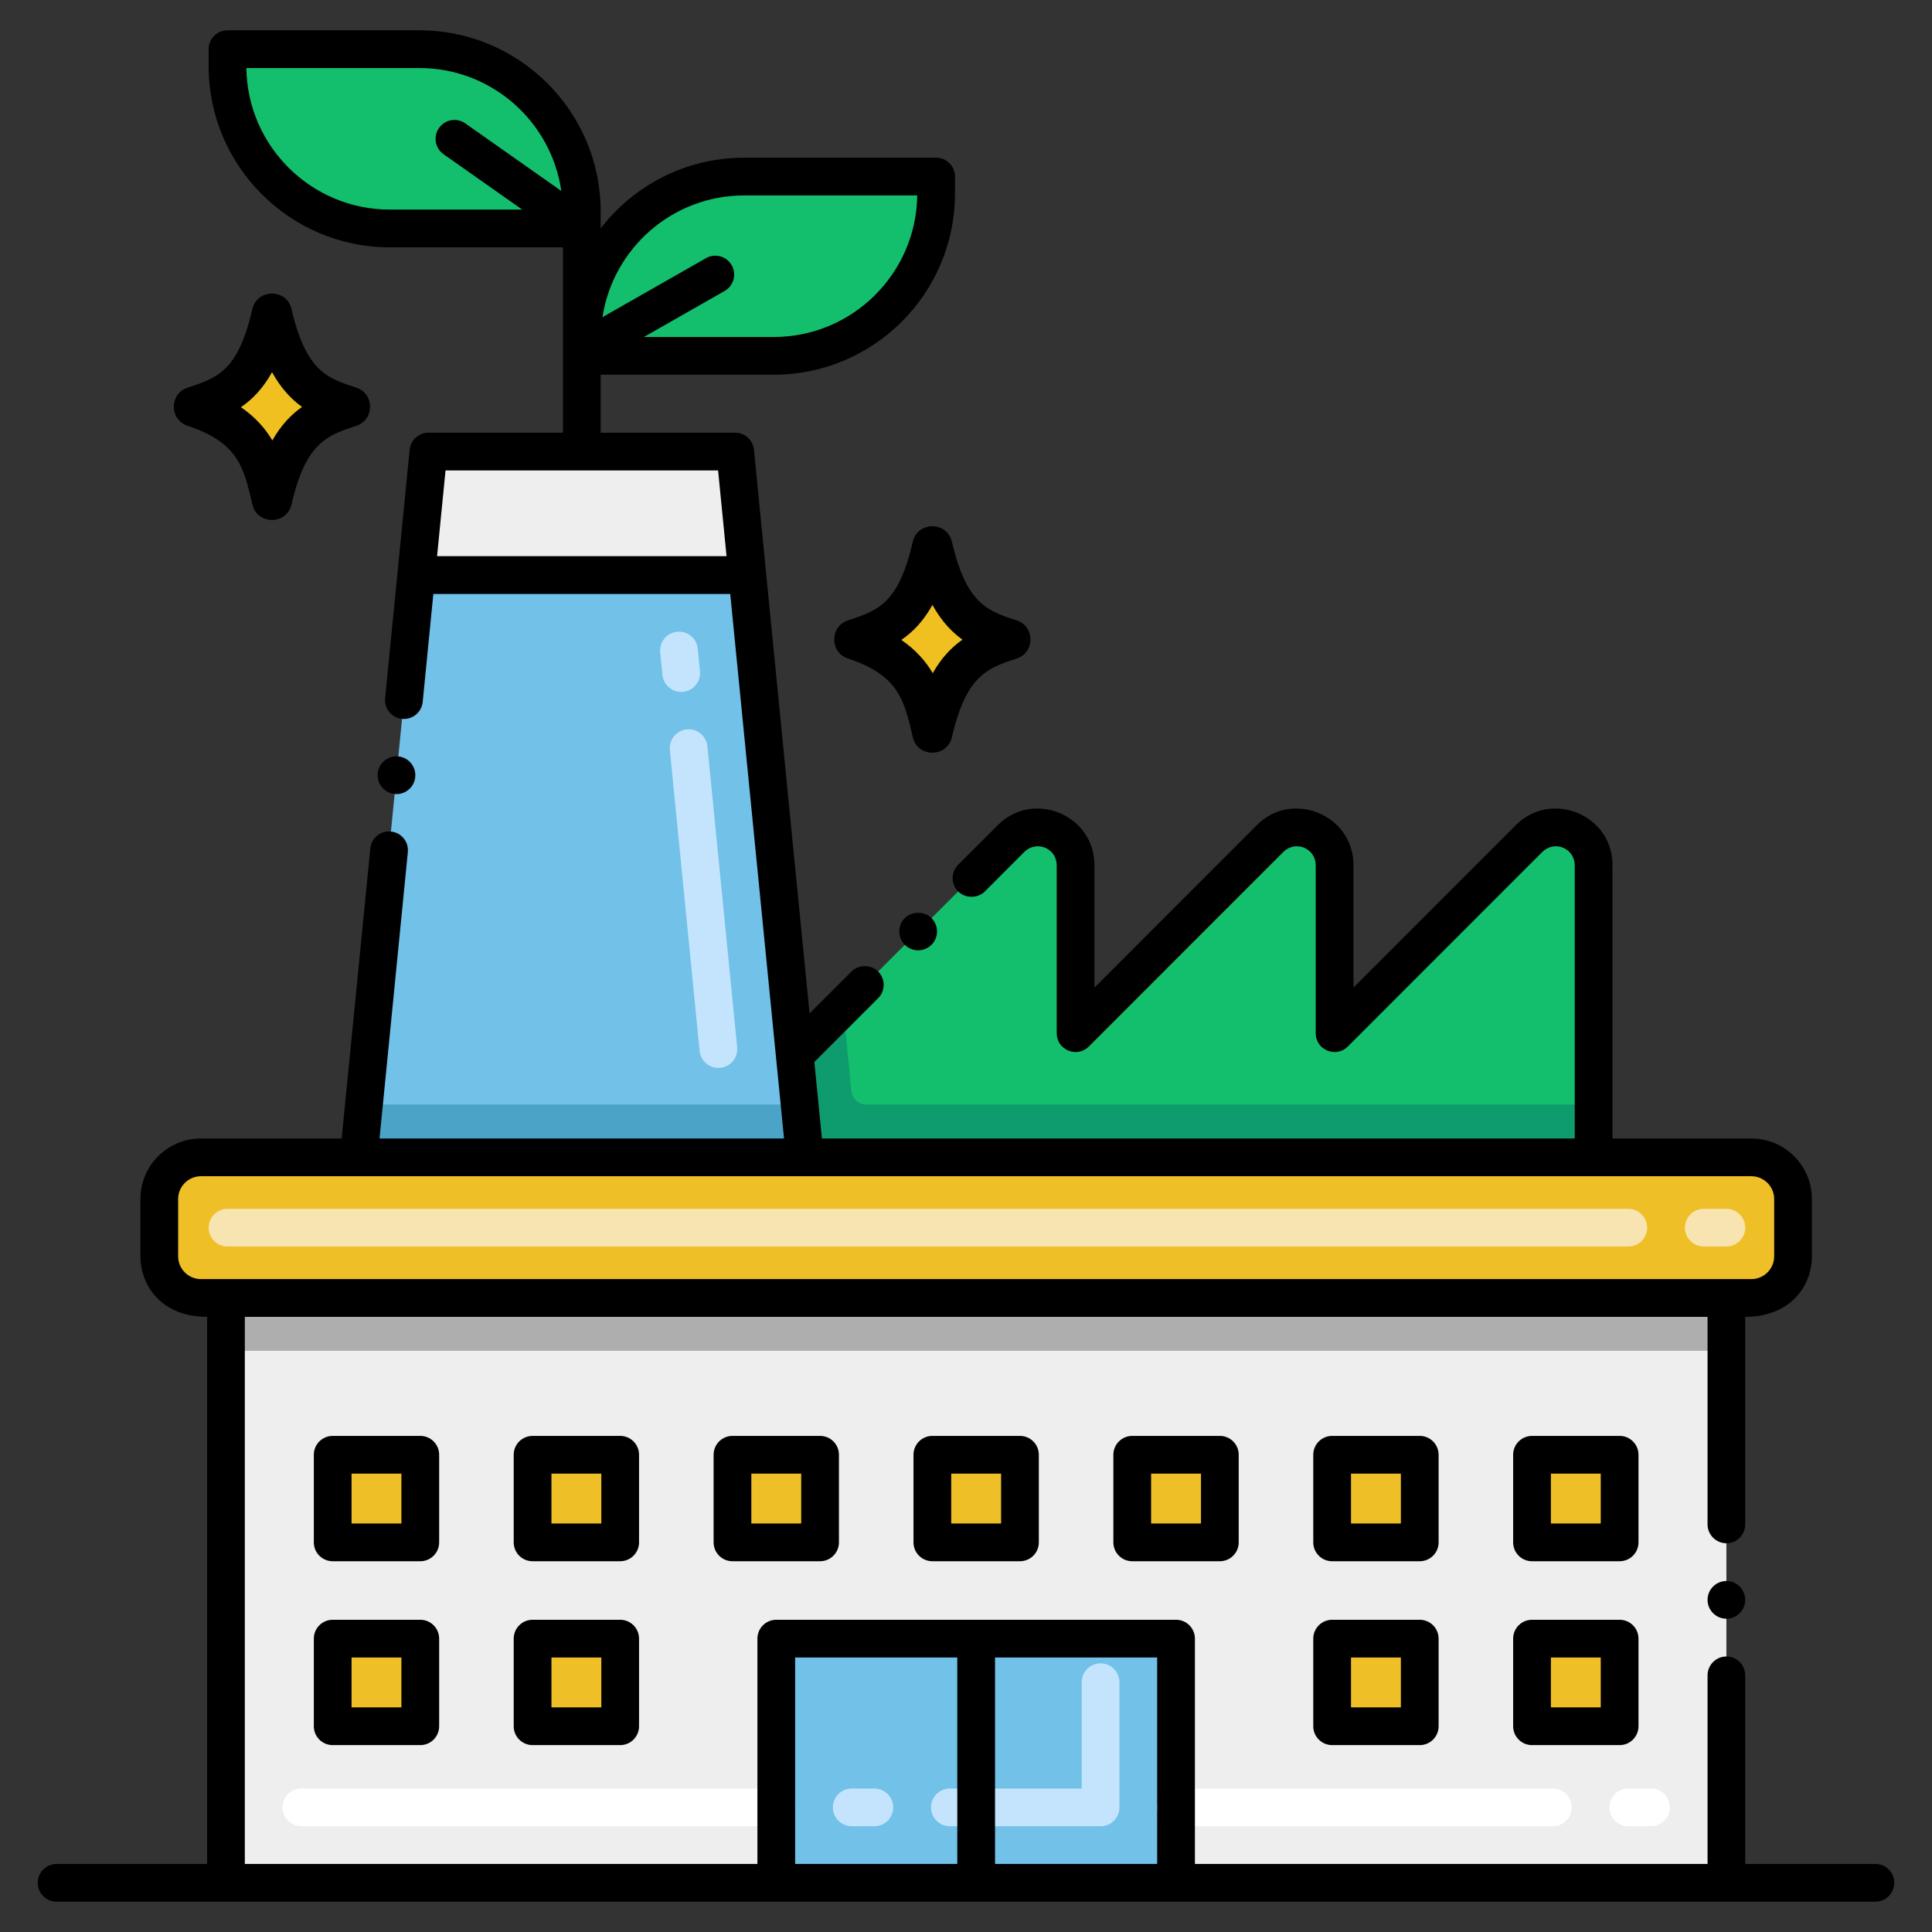 <?xml version="1.0" encoding="UTF-8"?>
<!-- Generator: Adobe Illustrator 24.0.0, SVG Export Plug-In . SVG Version: 6.00 Build 0)  -->
<svg xmlns="http://www.w3.org/2000/svg" xmlns:xlink="http://www.w3.org/1999/xlink" version="1.1" id="Layer_1" x="0px" y="0px" viewBox="0 0 256 256" xml:space="preserve">
<rect x="0" y="0" width="256" height="256" fill="#333333" stroke="none"/>
<g>
</g>
<g>
	<path fill="#EFBF27" d="M237.588,158.878v7.588c0,3.05-2.473,5.523-5.523,5.523H26.627c-3.05,0-5.523-2.473-5.523-5.523v-7.588   c0-3.05,2.473-5.523,5.523-5.523h205.438C235.115,153.355,237.588,155.828,237.588,158.878z"></path>
	<rect x="29.936" y="171.989" fill="#EEEEEE" width="198.82" height="77.495"></rect>
	<rect x="29.936" y="171.989" fill="#AEAEAE" width="198.82" height="7"></rect>
	<path fill="#13BF6D" d="M211.156,114.639v38.72h-104.51l-0.69-7l-0.64-6.58l6.39-6.4l22.27-22.27c3.15-3.15,8.54-0.92,8.54,3.53   v22.26l25.78-25.79c3.15-3.15,8.54-0.92,8.54,3.53v22.26l25.78-25.79C205.766,107.958,211.156,110.189,211.156,114.639z"></path>
	<polygon fill="#71C1E8" points="106.646,153.359 47.536,153.359 48.226,146.359 55.156,76.198 99.026,76.198 105.316,139.779    105.956,146.359  "></polygon>
	<polygon fill="#4BA4C7" points="106.646,153.359 47.536,153.359 48.226,146.359 105.956,146.359  "></polygon>
	<polygon fill="#EEEEEE" points="99.027,76.194 55.156,76.194 56.769,59.837 97.415,59.837  "></polygon>
	<path fill="#0E9B6D" d="M112.808,144.555l-1.102-11.176l-6.39,6.4l0.64,6.58l0.69,7h104.51v-7h-96.358   C113.77,146.359,112.909,145.579,112.808,144.555z"></path>
	<polygon fill="#EEEEEE" points="99.027,76.194 55.156,76.194 56.769,59.837 97.415,59.837  "></polygon>
	<path fill="#F0C020" d="M133.889,84.732c-3.961-1.309-8.051-2.453-10.348-12.345c-2.115,9.112-5.504,10.745-10.348,12.345   c7.9,2.61,9.092,6.933,10.348,12.345C125.706,87.747,129.287,86.253,133.889,84.732z"></path>
	<path d="M120.951,97.678c-1.147-4.945-1.905-8.212-8.591-10.421c-2.43-0.803-2.424-4.25,0-5.051   c4.025-1.33,6.684-2.209,8.591-10.422c0.633-2.73,4.546-2.737,5.181,0c1.95,8.399,4.863,9.193,8.591,10.421   c2.43,0.803,2.424,4.25,0,5.051c-3.881,1.282-6.686,2.209-8.591,10.421C125.496,100.421,121.588,100.421,120.951,97.678z    M119.431,84.793c1.914,1.314,3.222,2.815,4.164,4.403c1.141-2.017,2.462-3.405,3.934-4.439c-1.411-1.01-2.778-2.44-3.977-4.601   C122.365,82.289,120.979,83.73,119.431,84.793z"></path>
	<path fill="#F0C020" d="M46.383,53.895c-3.961-1.309-8.051-2.453-10.348-12.345c-2.115,9.112-5.504,10.745-10.348,12.345   c7.9,2.61,9.092,6.933,10.348,12.345C38.2,56.91,41.781,55.416,46.383,53.895z"></path>
	<path d="M33.444,66.841c-1.147-4.945-1.905-8.212-8.591-10.421c-2.43-0.803-2.424-4.25,0-5.051   c4.025-1.33,6.684-2.209,8.591-10.422c0.633-2.73,4.546-2.737,5.181,0c1.95,8.399,4.863,9.193,8.591,10.421   c2.43,0.803,2.424,4.25,0,5.051c-3.881,1.282-6.686,2.209-8.591,10.421C37.989,69.584,34.082,69.584,33.444,66.841z M31.925,53.956   c1.914,1.314,3.222,2.815,4.164,4.403c1.141-2.017,2.462-3.405,3.934-4.439c-1.411-1.01-2.778-2.44-3.977-4.601   C34.859,51.452,33.473,52.894,31.925,53.956z"></path>
	<path fill="#13BF6D" d="M77.092,30.272H51.651c-11.878,0-21.508-9.629-21.508-21.508V6.516h25.441   c11.878,0,21.508,9.629,21.508,21.508V30.272z"></path>
	<path fill="#13BF6D" d="M77.092,47.152h25.441c11.878,0,21.508-9.629,21.508-21.508v-2.248H98.6   c-11.878,0-21.508,9.629-21.508,21.508V47.152z"></path>
	<rect x="44.083" y="192.764" fill="#EFBF27" width="11.608" height="11.608"></rect>
	<rect x="70.569" y="192.764" fill="#EFBF27" width="11.608" height="11.608"></rect>
	<rect x="97.056" y="192.764" fill="#EFBF27" width="11.608" height="11.608"></rect>
	<rect x="123.542" y="192.764" fill="#EFBF27" width="11.608" height="11.608"></rect>
	<rect x="150.028" y="192.764" fill="#EFBF27" width="11.608" height="11.608"></rect>
	<rect x="176.514" y="192.764" fill="#EFBF27" width="11.608" height="11.608"></rect>
	<rect x="203.001" y="192.764" fill="#EFBF27" width="11.608" height="11.608"></rect>
	<rect x="44.083" y="217.128" fill="#EFBF27" width="11.608" height="11.608"></rect>
	<rect x="70.569" y="217.128" fill="#EFBF27" width="11.608" height="11.608"></rect>
	<rect x="176.514" y="217.128" fill="#EFBF27" width="11.608" height="11.608"></rect>
	<rect x="203.001" y="217.128" fill="#EFBF27" width="11.608" height="11.608"></rect>
	<rect x="102.86" y="217.128" fill="#71C1E8" width="52.973" height="32.361"></rect>
	<path fill="#FFFFFF" d="M102.856,241.983h-62.92c-1.381,0-2.5-1.119-2.5-2.5s1.119-2.5,2.5-2.5h62.92c1.381,0,2.5,1.119,2.5,2.5   S104.237,241.983,102.856,241.983z"></path>
	<path fill="#FFFFFF" d="M218.756,241.983h-3c-1.381,0-2.5-1.119-2.5-2.5s1.119-2.5,2.5-2.5h3c1.381,0,2.5,1.119,2.5,2.5   S220.137,241.983,218.756,241.983z M205.756,241.983h-49.92c-1.381,0-2.5-1.119-2.5-2.5s1.119-2.5,2.5-2.5h49.92   c1.381,0,2.5,1.119,2.5,2.5S207.137,241.983,205.756,241.983z"></path>
	<path fill="#C4E4FD" d="M92.703,139.254l-3.944-39.872c-0.136-1.374,0.868-2.598,2.242-2.734c1.376-0.135,2.598,0.868,2.734,2.242   l3.944,39.872c0.136,1.374-0.868,2.598-2.242,2.734C94.07,141.631,92.839,140.634,92.703,139.254z M87.774,89.43l-0.295-2.985   c-0.136-1.374,0.868-2.598,2.242-2.734c1.376-0.131,2.598,0.868,2.734,2.242l0.295,2.985c0.136,1.374-0.868,2.598-2.242,2.734   C89.142,91.808,87.911,90.811,87.774,89.43z"></path>
	<path fill="#C4E4FD" d="M145.833,241.988H125.86c-1.381,0-2.5-1.119-2.5-2.5s1.119-2.5,2.5-2.5h17.473v-14.089   c0-1.381,1.119-2.5,2.5-2.5s2.5,1.119,2.5,2.5v16.589C148.333,240.869,147.213,241.988,145.833,241.988z M115.86,241.988h-3   c-1.381,0-2.5-1.119-2.5-2.5s1.119-2.5,2.5-2.5h3c1.381,0,2.5,1.119,2.5,2.5S117.241,241.988,115.86,241.988z"></path>
	<path fill="#F7E4B0" d="M228.756,165.171h-3c-1.381,0-2.5-1.119-2.5-2.5s1.119-2.5,2.5-2.5h3c1.381,0,2.5,1.119,2.5,2.5   S230.137,165.171,228.756,165.171z M215.756,165.171H30.144c-1.381,0-2.5-1.119-2.5-2.5s1.119-2.5,2.5-2.5h185.612   c1.381,0,2.5,1.119,2.5,2.5S217.137,165.171,215.756,165.171z"></path>
	<path d="M228.76,209.492c-1.38,0-2.5,1.12-2.5,2.5c0,1.37,1.12,2.5,2.5,2.5c1.37,0,2.49-1.13,2.49-2.5   C231.25,210.612,230.13,209.492,228.76,209.492z"></path>
	<path d="M55.02,102.962c0.14-1.37-0.87-2.6-2.24-2.73c-1.36-0.14-2.6,0.87-2.73,2.24c-0.14,1.37,0.87,2.59,2.24,2.73   C53.539,105.363,54.883,104.422,55.02,102.962z"></path>
	<path d="M119.89,121.652c-0.97,0.98-0.97,2.57,0,3.54c0.939,0.938,2.508,1.01,3.54,0c0.946-0.946,1.002-2.517,0-3.54   C122.48,120.712,120.84,120.712,119.89,121.652z"></path>
	<path d="M58.191,192.764c0-1.381-1.119-2.5-2.5-2.5H44.083c-1.381,0-2.5,1.119-2.5,2.5v11.608c0,1.381,1.119,2.5,2.5,2.5h11.608   c1.381,0,2.5-1.119,2.5-2.5V192.764z M53.191,201.872h-6.608v-6.608h6.608V201.872z"></path>
	<path d="M84.678,192.764c0-1.381-1.119-2.5-2.5-2.5H70.569c-1.381,0-2.5,1.119-2.5,2.5v11.608c0,1.381,1.119,2.5,2.5,2.5h11.608   c1.381,0,2.5-1.119,2.5-2.5V192.764z M79.678,201.872h-6.608v-6.608h6.608V201.872z"></path>
	<path d="M97.056,190.264c-1.381,0-2.5,1.119-2.5,2.5v11.608c0,1.381,1.119,2.5,2.5,2.5h11.608c1.381,0,2.5-1.119,2.5-2.5v-11.608   c0-1.381-1.119-2.5-2.5-2.5H97.056z M106.164,201.872h-6.608v-6.608h6.608V201.872z"></path>
	<path d="M123.542,190.264c-1.381,0-2.5,1.119-2.5,2.5v11.608c0,1.381,1.119,2.5,2.5,2.5h11.608c1.381,0,2.5-1.119,2.5-2.5v-11.608   c0-1.381-1.119-2.5-2.5-2.5H123.542z M132.65,201.872h-6.608v-6.608h6.608V201.872z"></path>
	<path d="M150.028,190.264c-1.381,0-2.5,1.119-2.5,2.5v11.608c0,1.381,1.119,2.5,2.5,2.5h11.608c1.381,0,2.5-1.119,2.5-2.5v-11.608   c0-1.381-1.119-2.5-2.5-2.5H150.028z M159.137,201.872h-6.608v-6.608h6.608V201.872z"></path>
	<path d="M190.623,192.764c0-1.381-1.119-2.5-2.5-2.5h-11.608c-1.381,0-2.5,1.119-2.5,2.5v11.608c0,1.381,1.119,2.5,2.5,2.5h11.608   c1.381,0,2.5-1.119,2.5-2.5V192.764z M185.623,201.872h-6.608v-6.608h6.608V201.872z"></path>
	<path d="M217.109,192.764c0-1.381-1.119-2.5-2.5-2.5H203c-1.381,0-2.5,1.119-2.5,2.5v11.608c0,1.381,1.119,2.5,2.5,2.5h11.608   c1.381,0,2.5-1.119,2.5-2.5V192.764z M212.109,201.872H205.5v-6.608h6.608V201.872z"></path>
	<path d="M55.691,214.628H44.083c-1.381,0-2.5,1.119-2.5,2.5v11.608c0,1.381,1.119,2.5,2.5,2.5h11.608c1.381,0,2.5-1.119,2.5-2.5   v-11.608C58.191,215.747,57.072,214.628,55.691,214.628z M53.191,226.236h-6.608v-6.608h6.608V226.236z"></path>
	<path d="M82.178,214.628H70.569c-1.381,0-2.5,1.119-2.5,2.5v11.608c0,1.381,1.119,2.5,2.5,2.5h11.608c1.381,0,2.5-1.119,2.5-2.5   v-11.608C84.678,215.747,83.559,214.628,82.178,214.628z M79.678,226.236h-6.608v-6.608h6.608V226.236z"></path>
	<path d="M188.123,214.628h-11.608c-1.381,0-2.5,1.119-2.5,2.5v11.608c0,1.381,1.119,2.5,2.5,2.5h11.608c1.381,0,2.5-1.119,2.5-2.5   v-11.608C190.623,215.747,189.503,214.628,188.123,214.628z M185.623,226.236h-6.608v-6.608h6.608V226.236z"></path>
	<path d="M214.609,214.628H203c-1.381,0-2.5,1.119-2.5,2.5v11.608c0,1.381,1.119,2.5,2.5,2.5h11.608c1.381,0,2.5-1.119,2.5-2.5   v-11.608C217.109,215.747,215.99,214.628,214.609,214.628z M212.109,226.236H205.5v-6.608h6.608V226.236z"></path>
	<path d="M7.5,251.983c6.313,0,225.055,0,241,0c1.381,0,2.5-1.119,2.5-2.5s-1.119-2.5-2.5-2.5h-17.25v-24.991   c0-1.38-1.12-2.5-2.49-2.5c-1.38,0-2.5,1.12-2.5,2.5v24.99h-67.927v-29.854c0-1.381-1.119-2.5-2.5-2.5H102.86   c-1.381,0-2.5,1.119-2.5,2.5v29.854H32.44v-72.495h193.82v27.504c0,1.37,1.12,2.5,2.5,2.5c1.37,0,2.49-1.13,2.49-2.5v-27.504   c5.889,0,8.837-3.988,8.837-8.022v-7.588c0-4.424-3.599-8.022-8.022-8.022H213.66v-36.213c0.033-6.676-8.121-10.021-12.81-5.3   l-21.51,21.52v-16.22c0.031-6.681-8.158-10.019-12.81-5.3l-21.51,21.52v-16.22c0-6.718-8.176-10.001-12.81-5.3l-5.25,5.24   c-0.97,0.98-0.97,2.56,0,3.54c0.95,0.94,2.59,0.94,3.54,0l5.24-5.25c1.646-1.582,4.266-0.446,4.28,1.77v22.26   c0,2.243,2.716,3.325,4.26,1.76l25.78-25.79c1.645-1.583,4.266-0.446,4.28,1.77v22.26c0,2.252,2.722,3.32,4.26,1.76l25.78-25.79   c1.65-1.586,4.266-0.442,4.28,1.77v36.213h-99.753l-1.001-10.139l8.454-8.454c0.97-0.97,0.978-2.552,0-3.53   c-0.95-0.95-2.59-0.95-3.54,0l-5.549,5.555c-9.858-99.822-3.022-30.601-7.368-74.696c-0.126-1.28-1.202-2.255-2.488-2.255H79.592   v-7.685h22.941c13.238,0,24.008-10.77,24.008-24.008v-2.248c0-1.381-1.119-2.5-2.5-2.5H98.6c-7.73,0-14.614,3.676-19.008,9.368   v-2.239c0-13.238-10.77-24.008-24.008-24.008h-25.44c-1.381,0-2.5,1.119-2.5,2.5v2.248c0,13.238,10.77,24.008,24.008,24.008h22.94   c0,8.359,0,15.106,0,24.564H56.769c-1.286,0-2.362,0.975-2.488,2.255c-2.489,25.241-1.107,11.271-3.251,32.921   c-0.128,1.427,0.896,2.597,2.24,2.74c1.38,0.14,2.6-0.87,2.74-2.24l1.41-14.31h39.34l7.129,72.153H50.291l3.749-37.943   c0.14-1.37-0.87-2.6-2.24-2.73c-1.38-0.15-2.6,0.87-2.73,2.24l-3.797,38.433H26.627c-4.423,0-8.022,3.599-8.022,8.022v7.588   c0,3.855,2.766,8.022,8.835,8.022v72.496H7.5c-1.381,0-2.5,1.119-2.5,2.5S6.119,251.983,7.5,251.983z M131.846,219.628h21.486   v27.354h-21.486V219.628z M105.36,219.628h21.486v27.354H105.36V219.628z M98.6,25.896h22.939   c-0.135,10.366-8.609,18.756-19.006,18.756H85.322l10.697-6.098c1.199-0.684,1.617-2.21,0.934-3.41   c-0.683-1.199-2.21-1.617-3.41-0.934l-13.711,7.816C81.225,32.909,89.099,25.896,98.6,25.896z M58.778,20.438l10.418,7.333H51.651   c-10.396,0-18.87-8.391-19.006-18.755h22.939c9.555,0,17.467,7.094,18.794,16.288L61.656,16.35   c-1.128-0.795-2.688-0.524-3.483,0.605C57.378,18.084,57.649,19.644,58.778,20.438z M57.915,73.694l1.12-11.358h36.115l1.12,11.358   H57.915z M26.627,169.488c-1.667,0-3.022-1.356-3.022-3.022v-7.588c0-1.667,1.356-3.022,3.022-3.022c183.222,0,203.509,0,205.286,0   c0.107,0,0.148,0,0.152,0h0c1.667,0,3.022,1.356,3.022,3.022v7.588c0,1.667-1.356,3.022-3.022,3.022H26.627z"></path>
</g>
</svg>
